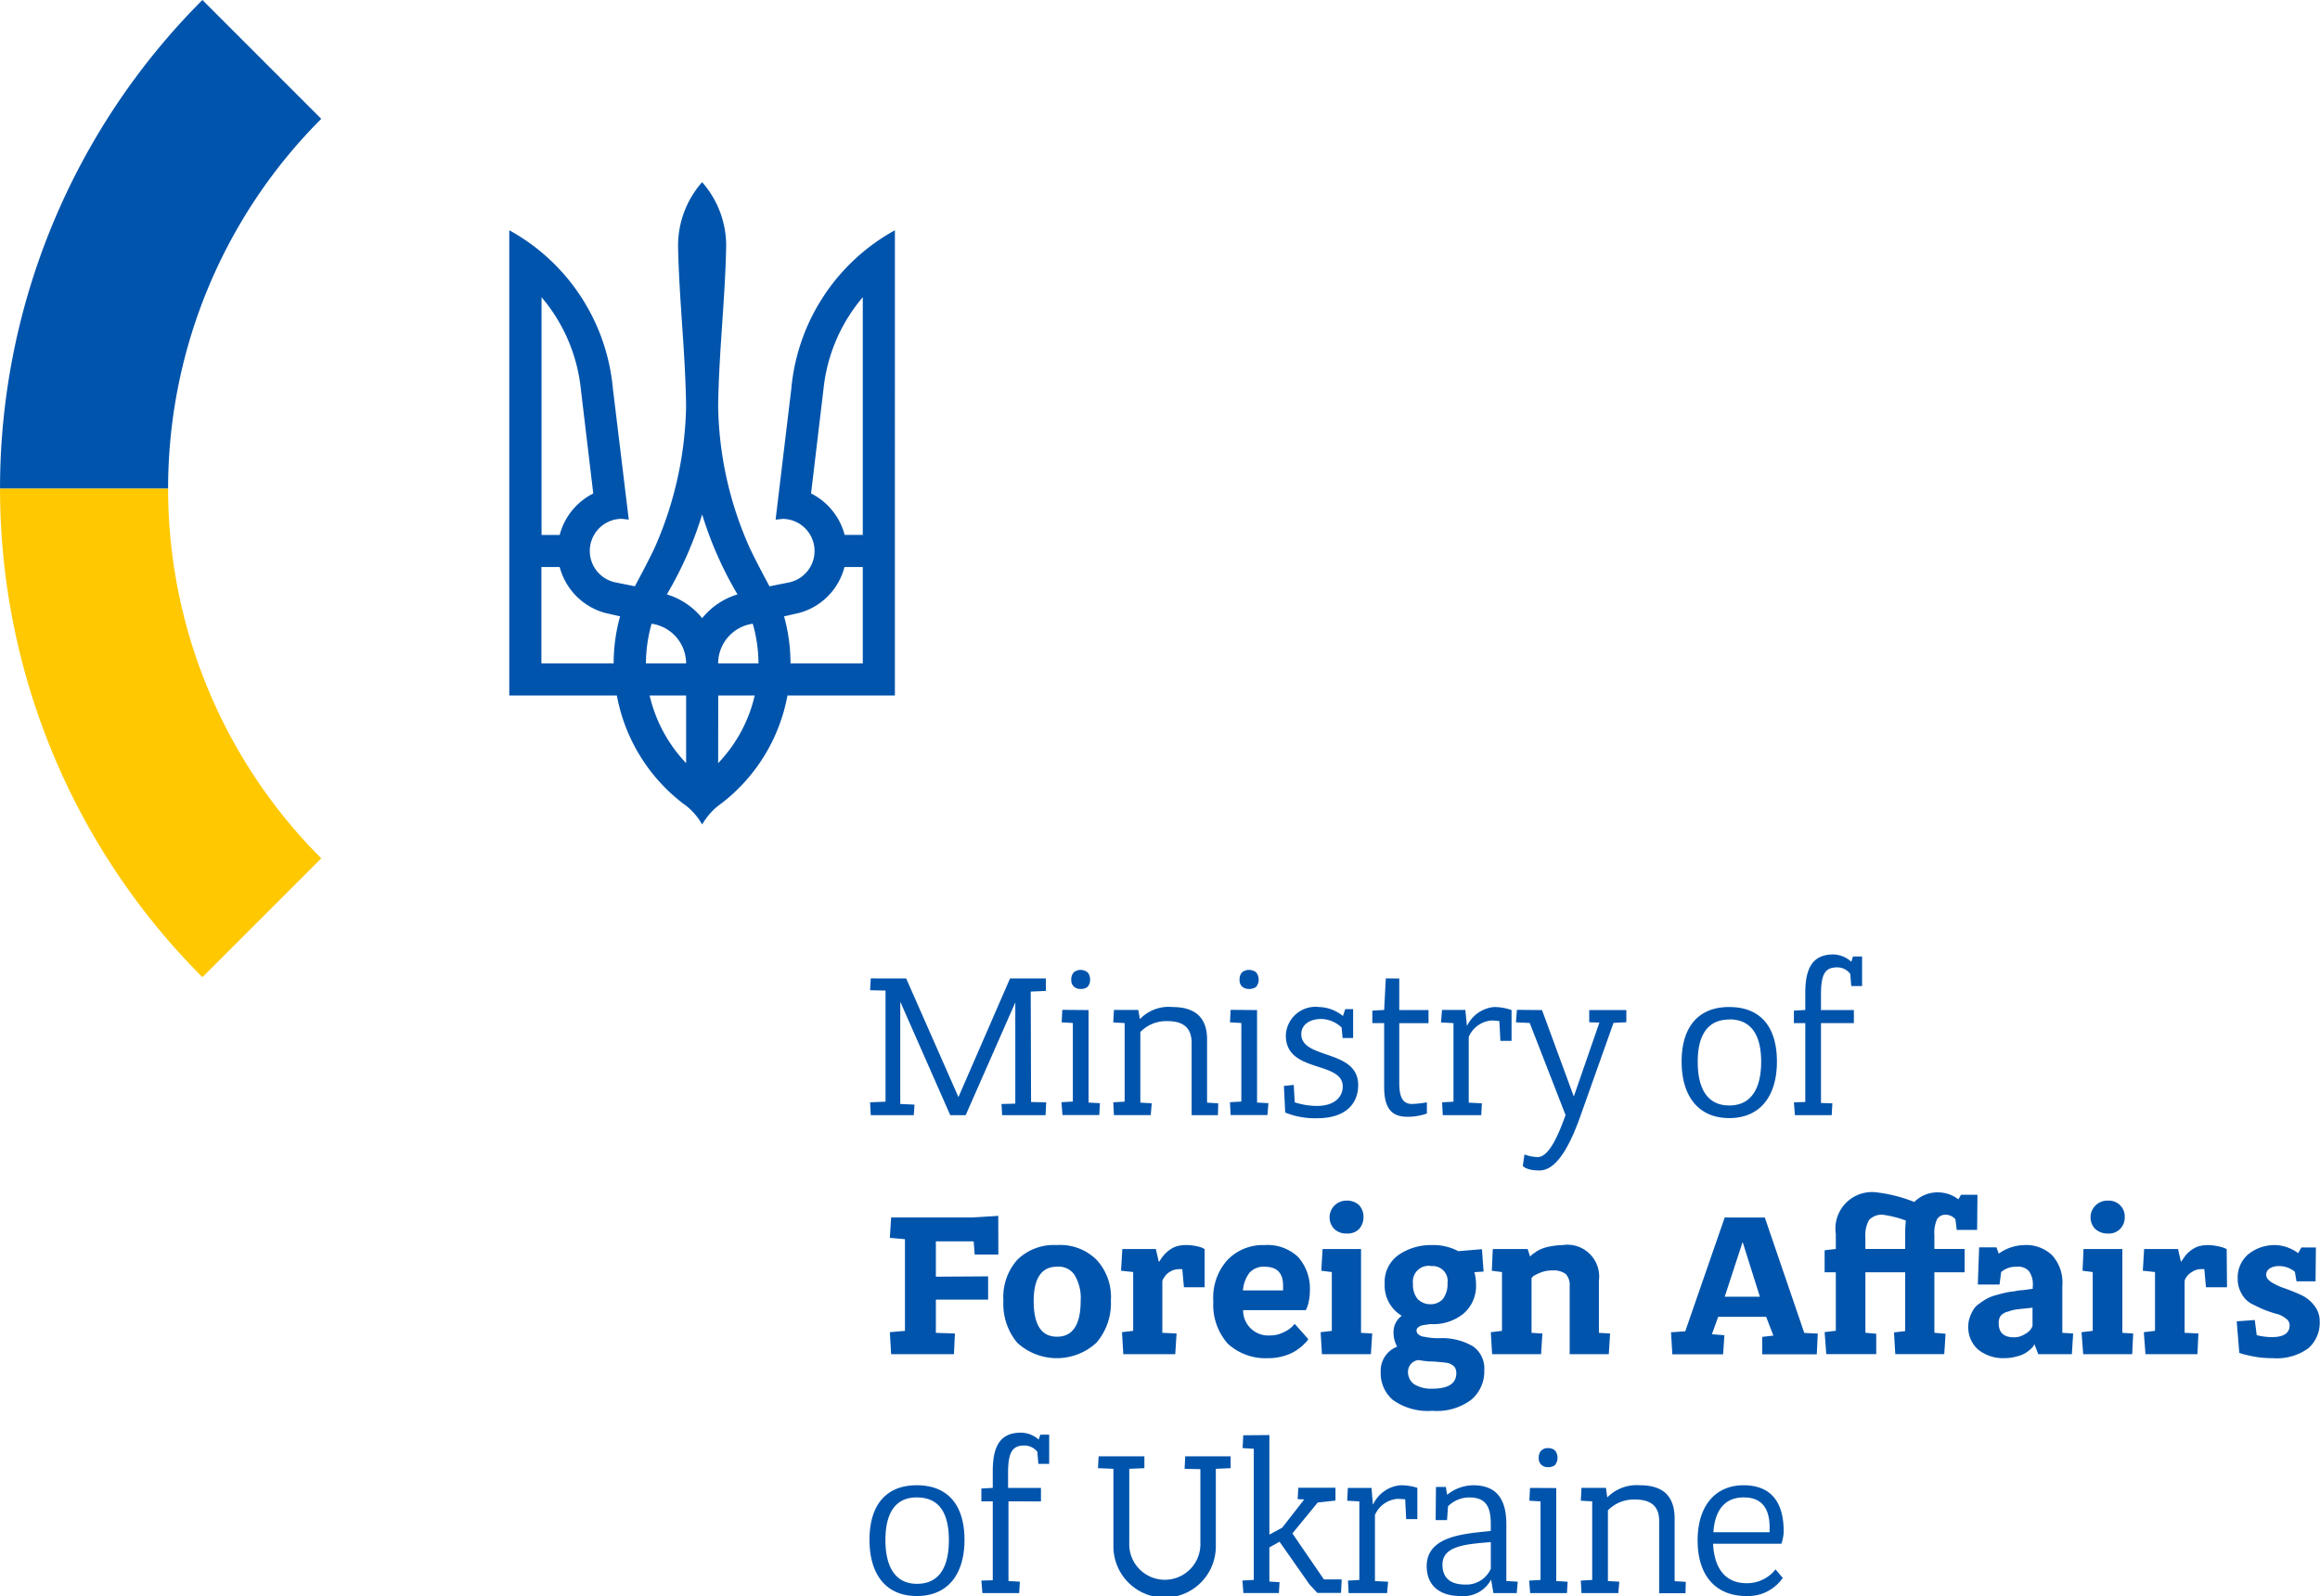 <svg xmlns="http://www.w3.org/2000/svg" width="81.551" height="56.107" viewBox="0 0 81.551 56.107">
  <g id="MFA_UA_EN" transform="translate(0)">
    <path id="Path_5331" data-name="Path 5331" d="M24.123,25.4H18.215A24.29,24.29,0,0,1,25.329,8.222L29.506,12.4a18.382,18.382,0,0,0-5.383,13Z" transform="translate(-18.214 -8.222)" fill="#0054ac"/>
    <path id="Path_5332" data-name="Path 5332" d="M24.123,64.286H18.215a24.29,24.29,0,0,0,7.114,17.176l4.177-4.177a18.381,18.381,0,0,1-5.383-13Z" transform="translate(-18.214 -47.11)" fill="#ffc800"/>
    <path id="Path_5333" data-name="Path 5333" d="M83.438,29.117a3.376,3.376,0,0,0-.847,2.236c.034,1.886.26,3.766.282,5.646a12.824,12.824,0,0,1-1.123,5.013c-.215.446-.446.881-.678,1.315l-.677-.136a1.129,1.129,0,0,1,.215-2.236l.248.028L80.3,36.378a7.084,7.084,0,0,0-3.642-5.567V47.167H80.44a6.2,6.2,0,0,0,2.309,3.783,2.255,2.255,0,0,1,.689.751,2.307,2.307,0,0,1,.689-.751,6.2,6.2,0,0,0,2.309-3.783h3.777V30.811a7.085,7.085,0,0,0-3.641,5.567l-.553,4.607.248-.028a1.129,1.129,0,0,1,.214,2.236l-.677.136c-.232-.435-.463-.869-.678-1.315A12.633,12.633,0,0,1,84,37c.023-1.886.248-3.766.282-5.646a3.377,3.377,0,0,0-.847-2.236Zm-5.646,4.048a5.921,5.921,0,0,1,1.366,3.1l.452,3.8a2.268,2.268,0,0,0-1.18,1.457h-.638V33.165Zm11.292,0v8.356h-.638a2.268,2.268,0,0,0-1.18-1.457l.452-3.8a5.919,5.919,0,0,1,1.366-3.1ZM83.438,40.8a12.936,12.936,0,0,0,1.242,2.812,2.54,2.54,0,0,0-1.242.836,2.528,2.528,0,0,0-1.242-.836A12.946,12.946,0,0,0,83.438,40.8ZM77.792,42.65h.638a2.274,2.274,0,0,0,1.581,1.609l.542.124a6.128,6.128,0,0,0-.226,1.654H77.787V42.65Zm10.654,0h.638v3.388H86.543a6.16,6.16,0,0,0-.226-1.654l.542-.124A2.254,2.254,0,0,0,88.44,42.65ZM81.66,44.643a1.412,1.412,0,0,1,1.214,1.395H81.462A5.169,5.169,0,0,1,81.66,44.643Zm3.557,0a5.13,5.13,0,0,1,.2,1.395H84A1.412,1.412,0,0,1,85.216,44.643Zm-3.625,2.524h1.282v2.377A5.119,5.119,0,0,1,81.592,47.167Zm2.411,0h1.282A5.09,5.09,0,0,1,84,49.544Z" transform="translate(-58.756 -22.716)" fill="#0054ac"/>
    <path id="Path_5334" data-name="Path 5334" d="M151.918,117.744c-.7,0-.994.427-.994,1.352v.6l-.4.023v.439h.4v2.773l-.4.012.035.451h1.294l.023-.416-.4-.012v-2.808h1.156V119.7h-1.156v-.543c0-.74.15-.959.578-.959a.566.566,0,0,1,.451.231l.035.427h.381v-1.04H152.6l-.058.185A.978.978,0,0,0,151.918,117.744Zm-26.471.543a.4.4,0,0,0-.231.081.357.357,0,0,0-.093.266.306.306,0,0,0,.093.243.344.344,0,0,0,.243.081.39.39,0,0,0,.231-.07.348.348,0,0,0,.093-.254.358.358,0,0,0-.093-.266A.435.435,0,0,0,125.448,118.287Zm5.927,0a.408.408,0,0,0-.243.081.358.358,0,0,0-.092.266.306.306,0,0,0,.092.243.364.364,0,0,0,.243.081.427.427,0,0,0,.243-.07.4.4,0,0,0,.093-.254.412.412,0,0,0-.093-.266A.467.467,0,0,0,131.375,118.287Zm-13.3.3-.023.416.543.011v3.906l-.543.023.023.451h1.514l.023-.37-.5-.023v-3.57h.012l1.745,3.963h.543l1.744-3.963v3.559l-.485.012.023.393h1.525l.023-.451-.532-.012-.012-3.882.532-.023v-.439h-1.259l-1.814,4.171-1.837-4.171Zm18.105,0-.058,1.109-.416.023v.439h.416V122.4c0,.763.266,1.051.82,1.051a2.017,2.017,0,0,0,.682-.115v-.393a3.625,3.625,0,0,1-.52.058c-.324,0-.451-.231-.451-.74v-2.1h1.028V119.7h-1.028v-1.109Zm-7.5,1.005a1.4,1.4,0,0,0-1.144.427l-.058-.324h-.855l-.023.439.4.023v2.762l-.4.023.023.451h1.294l.035-.416-.4-.023v-2.484a1.266,1.266,0,0,1,.959-.381c.532,0,.843.219.843.763v2.542h.924l.012-.416-.393-.023v-2.218C129.9,119.928,129.434,119.593,128.683,119.593Zm5.153,0a1.044,1.044,0,0,0-1.167,1.005c0,1.329,2,.878,2,1.791,0,.346-.266.682-.913.682a2.551,2.551,0,0,1-.774-.127l-.035-.612-.346.035.046.936a2.771,2.771,0,0,0,1.121.2c1.04,0,1.444-.543,1.444-1.167,0-1.271-2-.89-2-1.791,0-.324.289-.531.7-.531a1.065,1.065,0,0,1,.717.3l.035.37h.37v-1.017h-.277l-.081.243A1.383,1.383,0,0,0,133.836,119.593Zm6.159,0a1.175,1.175,0,0,0-.959.67l-.058-.566h-.82l-.035.439.439.023v2.762l-.4.023.023.451h1.352l.023-.416-.462-.023v-2.311a.953.953,0,0,1,.8-.578,1.906,1.906,0,0,1,.277.023l.035.693h.393V119.7A1.827,1.827,0,0,0,139.994,119.593Zm8.261,0c-1.1,0-1.675.716-1.675,1.918s.578,1.987,1.675,1.987,1.675-.786,1.675-1.987S149.365,119.593,148.256,119.593Zm-23.444.1-.023.439.393.023v2.762l-.4.023.035.451h1.294l.023-.416-.4-.023V119.7Zm5.916,0-.023.439.4.023v2.762l-.4.023.023.451h1.294l.035-.416-.4-.023V119.7Zm10.064,0-.035.439.485.023,1.259,3.235c-.289.82-.612,1.479-.982,1.479a1.434,1.434,0,0,1-.462-.092l-.058.4s.1.162.589.162c.577,0,1.04-.809,1.421-1.872l1.178-3.316.451-.023V119.7h-1.305v.428l.358.011-.9,2.6L141.67,119.7Zm7.464.335c.774,0,1.121.555,1.121,1.49s-.346,1.537-1.121,1.537-1.109-.6-1.109-1.537S147.493,120.032,148.256,120.032Z" transform="translate(-87.466 -84.191)" fill="#0054ac"/>
    <path id="Path_5335" data-name="Path 5335" d="M123.3,172.618c-.7,0-.994.427-.994,1.352v.589l-.4.023v.451h.4v2.773l-.4.012.035.439h1.294l.023-.4-.4-.023v-2.8H124v-.474h-1.156v-.532c0-.74.162-.959.578-.959a.6.6,0,0,1,.451.219l.035.428h.381v-1.028h-.312l-.058.173A.948.948,0,0,0,123.3,172.618Zm7.811.092-.023.451.393.023v4.61l-.4.023.035.439h1.248l.023-.381-.358-.023v-1.2l.358-.2,1.051,1.5.278.3h.832l.023-.474h-.624l-1.109-1.618.89-1.086.624-.069v-.451h-1.306l-.023.4.231.011-.774.994-.451.243v-3.5Zm10.711.451a.333.333,0,0,0-.231.081.347.347,0,0,0-.093.254.315.315,0,0,0,.093.254.344.344,0,0,0,.243.081.39.39,0,0,0,.231-.07.411.411,0,0,0,.093-.266.4.4,0,0,0-.093-.254A.363.363,0,0,0,141.819,173.161Zm-15.795.289-.023.416.543.023v2.727a1.8,1.8,0,0,0,3.6,0v-2.727l.52-.023v-.416h-1.595l-.023.439.555.012v2.588a1.251,1.251,0,1,1-2.5,0v-2.6l.532-.023v-.416Zm-6.39,1.017c-1.1,0-1.664.716-1.664,1.918s.566,1.976,1.664,1.976,1.675-.774,1.675-1.976S120.744,174.467,119.635,174.467Zm17,0a1.175,1.175,0,0,0-.959.67h-.012l-.046-.577h-.832l-.023.451.427.023v2.762l-.4.023.023.439h1.352l.035-.4-.462-.023v-2.323a.944.944,0,0,1,.786-.566c.115,0,.2.012.277.012l.035.7h.393v-1.1A1.9,1.9,0,0,0,136.631,174.467Zm2.554,0a1.486,1.486,0,0,0-.913.335l-.046-.277h-.347l-.011,1.167h.4l.035-.485a1.052,1.052,0,0,1,.74-.312c.555,0,.763.278.763.925v.254c-.855.093-2.253.15-2.253,1.236,0,.658.428,1.051,1.19,1.051a1.1,1.1,0,0,0,1.074-.578l.081.474h.82l.035-.4-.4-.023v-2.022C140.351,174.871,139.947,174.467,139.185,174.467Zm5.87,0a1.459,1.459,0,0,0-1.155.427l-.046-.335H143l-.023.451.4.023v2.762l-.4.023.023.439h1.294l.035-.4-.4-.023v-2.484a1.267,1.267,0,0,1,.959-.381c.532,0,.843.219.843.751v2.542h.925l.011-.4-.393-.023v-2.218C146.267,174.79,145.805,174.467,145.054,174.467Zm3.64,0c-.971,0-1.618.693-1.618,1.941,0,1.271.67,1.953,1.71,1.953a1.484,1.484,0,0,0,1.282-.636l-.254-.3a1.275,1.275,0,0,1-1.017.485c-.693,0-1.132-.451-1.178-1.387h2.4a1.332,1.332,0,0,0,.081-.462C150.1,174.986,149.6,174.467,148.694,174.467Zm-7.51.093-.023.451.393.023v2.762l-.4.023.035.439h1.294l.023-.4-.4-.023v-3.27Zm-21.549.335c.786,0,1.121.555,1.121,1.5s-.335,1.537-1.121,1.537c-.763,0-1.109-.6-1.109-1.537S118.872,174.894,119.635,174.894Zm29.071,0c.6,0,.9.358.9,1.051v.173h-1.976C147.689,175.345,148.035,174.894,148.705,174.894Zm-8.9,1.572v.936a.94.94,0,0,1-.9.555c-.532,0-.8-.243-.8-.7C138.11,176.581,138.988,176.535,139.809,176.466Z" transform="translate(-87.409 -122.253)" fill="#0054ac"/>
    <path id="Path_5336" data-name="Path 5336" d="M155.007,145.049a1.283,1.283,0,0,0-1.445,1.456v.532l-.393.046v.774h.393v2.057l-.393.046.058.774h1.756v-.716l-.381-.035v-2.126H156v2.068l-.393.046.046.763h1.721l.046-.716-.393-.035v-2.126h1.063v-.82h-1.063v-.485a1.164,1.164,0,0,1,.092-.555.337.337,0,0,1,.324-.162.44.44,0,0,1,.324.162l.046.37h.716l.012-1.236h-.578l-.092.162a1.162,1.162,0,0,0-.659-.243,1.141,1.141,0,0,0-.89.335A5.251,5.251,0,0,0,155.007,145.049Zm-18.649.289a.588.588,0,0,0-.428.994.6.6,0,0,0,.439.162.57.57,0,0,0,.428-.15.614.614,0,0,0,.162-.428.6.6,0,0,0-.15-.416A.612.612,0,0,0,136.359,145.338Zm26.76,0a.588.588,0,0,0-.439.994.641.641,0,0,0,.439.162.552.552,0,0,0,.427-.15.574.574,0,0,0,.173-.428.556.556,0,0,0-.6-.577Zm-7.88.5a3.783,3.783,0,0,1,.786.2c-.011.116-.023.254-.023.4v.6h-1.4v-.416a1.106,1.106,0,0,1,.127-.6A.614.614,0,0,1,155.239,145.835Zm-31.116.035-.924.058h-2.842l-.046.716.531.046v3.224l-.531.046.046.774h2.207l.035-.728-.67-.023v-1.167h1.837V148l-1.837.012V146.77h1.329l.035.462h.832Zm25.535.058-1.387,4-.5.035.046.774H149.6l.046-.67-.439-.035.22-.612h1.687l.254.659-.393.046v.612h1.918l.035-.728-.474-.023-1.387-4.056Zm.624.878h.012l.6,1.906h-1.236Zm-19.6.092a1.076,1.076,0,0,0-.335.058,1.051,1.051,0,0,0-.254.15,1.2,1.2,0,0,0-.173.173c-.058.069-.081.115-.1.138a.242.242,0,0,1-.035.058h-.023l-.1-.439h-1.178l-.046.763.427.046v2.068l-.393.046.046.774h1.826l.046-.728-.5-.023v-1.826a.445.445,0,0,1,.069-.127.552.552,0,0,1,.185-.185.611.611,0,0,1,.347-.1h.1l.058.636h.728v-1.34L131.3,147a1.227,1.227,0,0,0-.254-.07A1.8,1.8,0,0,0,130.686,146.9Zm35.934,0a1.148,1.148,0,0,0-.346.058,1.059,1.059,0,0,0-.254.15,1.216,1.216,0,0,0-.173.173c-.046.069-.081.115-.093.138a.1.1,0,0,0-.035.058h-.023l-.1-.439H164.4l-.046.763.428.046v2.068l-.393.046.058.774h1.826l.035-.728-.485-.023v-1.826a.424.424,0,0,1,.058-.127.61.61,0,0,1,.2-.185.549.549,0,0,1,.335-.1h.1l.058.636h.739l-.011-1.34-.07-.035a1.477,1.477,0,0,0-.254-.07A1.806,1.806,0,0,0,166.619,146.9Zm-40.428,0a1.831,1.831,0,0,0-1.4.52,1.974,1.974,0,0,0-.485,1.433,2.132,2.132,0,0,0,.485,1.479,2.056,2.056,0,0,0,2.785,0,2.127,2.127,0,0,0,.508-1.479,1.931,1.931,0,0,0-.5-1.433A1.814,1.814,0,0,0,126.191,146.9Zm7.3,0a1.724,1.724,0,0,0-1.306.52,1.969,1.969,0,0,0-.5,1.456,2.062,2.062,0,0,0,.509,1.491,1.962,1.962,0,0,0,1.421.508,1.885,1.885,0,0,0,.52-.069,1.739,1.739,0,0,0,.4-.162,2.4,2.4,0,0,0,.277-.2l.162-.162a.7.7,0,0,0,.046-.081l-.474-.532-.092.1a1.12,1.12,0,0,1-.324.208,1.082,1.082,0,0,1-.462.1.884.884,0,0,1-.936-.89h2.207l.035-.081a1.078,1.078,0,0,0,.069-.243,1.575,1.575,0,0,0,.035-.335,1.678,1.678,0,0,0-.416-1.213A1.561,1.561,0,0,0,133.493,146.9Zm5.893,0a2.009,2.009,0,0,0-1.19.347,1.165,1.165,0,0,0-.485,1.017,1.233,1.233,0,0,0,.6,1.121.7.7,0,0,0-.289.555,1.033,1.033,0,0,0,.127.532.9.9,0,0,0-.578.89,1.238,1.238,0,0,0,.427.982,2.115,2.115,0,0,0,1.387.381,2.016,2.016,0,0,0,1.375-.393,1.3,1.3,0,0,0,.451-1.028.95.95,0,0,0-.393-.843,2.123,2.123,0,0,0-1.144-.289,2.343,2.343,0,0,1-.555-.046.4.4,0,0,1-.231-.092.191.191,0,0,1-.058-.139.121.121,0,0,1,.058-.1.277.277,0,0,1,.127-.07.6.6,0,0,1,.15-.023,1.013,1.013,0,0,1,.127-.023h.058a1.694,1.694,0,0,0,1.132-.37,1.286,1.286,0,0,0,.439-1.04,1.573,1.573,0,0,0-.058-.416l.324-.023-.058-.786-.832.069A1.867,1.867,0,0,0,139.386,146.9Zm4.576,0a2.563,2.563,0,0,0-.428.046,1.383,1.383,0,0,0-.324.093.829.829,0,0,0-.219.127.886.886,0,0,0-.127.092l-.035.035h-.012l-.081-.254h-1.225l-.035.763.358.046v2.068l-.393.046.046.774h1.721l.046-.728-.381-.023v-1.929l.069-.07a1.954,1.954,0,0,1,.266-.127,1.132,1.132,0,0,1,.393-.069.727.727,0,0,1,.474.127.558.558,0,0,1,.138.427v2.392h1.375l.046-.728-.393-.023v-1.837A1.118,1.118,0,0,0,143.962,146.9Zm16.234,0a1.588,1.588,0,0,0-.9.3l-.081-.22H158.6l-.046,1.306h.763l.058-.439a.785.785,0,0,1,.555-.185.49.49,0,0,1,.427.162.815.815,0,0,1,.127.543v.069c-.15.023-.254.035-.324.046a1.684,1.684,0,0,0-.335.046,1.789,1.789,0,0,0-.346.058c-.069.012-.185.046-.312.081a1.351,1.351,0,0,0-.312.127,1.771,1.771,0,0,0-.243.162.6.6,0,0,0-.208.208,1.132,1.132,0,0,0-.127.266.9.9,0,0,0-.058.324,1.039,1.039,0,0,0,.347.82,1.4,1.4,0,0,0,.936.3,1.562,1.562,0,0,0,.416-.058,1.087,1.087,0,0,0,.3-.115,1.267,1.267,0,0,0,.2-.15c.058-.058.093-.1.1-.116.012-.035.023-.046.023-.058l.139.358h1.179l.046-.728-.381-.023v-1.641a1.432,1.432,0,0,0-.358-1.086A1.318,1.318,0,0,0,160.2,146.9Zm8.816,0a1.468,1.468,0,0,0-.947.324,1.069,1.069,0,0,0-.37.843,1.028,1.028,0,0,0,.138.543.881.881,0,0,0,.335.346c.139.07.277.139.439.208a3.955,3.955,0,0,0,.439.15.83.83,0,0,1,.335.162.285.285,0,0,1,.139.243q0,.416-.624.416a2.166,2.166,0,0,1-.532-.069l-.069-.532-.635.046.092,1.109.139.046c.093.023.231.058.427.093a3.431,3.431,0,0,0,.6.046,1.886,1.886,0,0,0,1.259-.346,1.189,1.189,0,0,0,.4-.948.864.864,0,0,0-.2-.566,1.231,1.231,0,0,0-.474-.37c-.173-.081-.358-.15-.543-.22a2.137,2.137,0,0,1-.462-.208c-.127-.081-.2-.162-.2-.266a.253.253,0,0,1,.127-.231.584.584,0,0,1,.324-.081.858.858,0,0,1,.555.2l.058.335h.67l.012-1.19h-.509l-.115.2A1.43,1.43,0,0,0,169.011,146.9Zm-33.484.139-.046.763.37.046v2.068l-.393.046.046.774h1.721l.046-.728-.393-.023v-2.946Zm26.748,0-.035.763.358.046v2.068l-.393.046.058.774h1.722l.035-.728-.381-.023v-2.946Zm-22.935.6a.526.526,0,0,1,.578.6.858.858,0,0,1-.162.555.574.574,0,0,1-.439.185.618.618,0,0,1-.451-.185.788.788,0,0,1-.162-.532A.555.555,0,0,1,139.34,147.637Zm-13.149.023a.656.656,0,0,1,.624.3,1.575,1.575,0,0,1,.208.9c0,.832-.278,1.259-.832,1.259s-.82-.427-.82-1.259C125.37,148.053,125.648,147.66,126.191,147.66Zm7.3,0c.439,0,.647.22.647.67v.162h-1.41a1.162,1.162,0,0,1,.231-.624A.68.68,0,0,1,133.493,147.66Zm26.991,1.444v.635a.475.475,0,0,1-.069.127.64.64,0,0,1-.22.173.658.658,0,0,1-.37.1c-.358,0-.531-.173-.531-.5a.44.44,0,0,1,.069-.254.489.489,0,0,1,.266-.15,1.259,1.259,0,0,1,.347-.081C160.091,149.139,160.265,149.128,160.484,149.1Zm-21.595,1.837c.1.012.231.035.37.046a3.355,3.355,0,0,1,.381.023,2.632,2.632,0,0,1,.3.035.5.5,0,0,1,.22.127.366.366,0,0,1,.069.231c0,.358-.277.543-.843.543a1.136,1.136,0,0,1-.647-.162.53.53,0,0,1-.208-.427A.416.416,0,0,1,138.889,150.942Z" transform="translate(-89.031 -103.13)" fill="#0054ac"/>
  </g>
</svg>